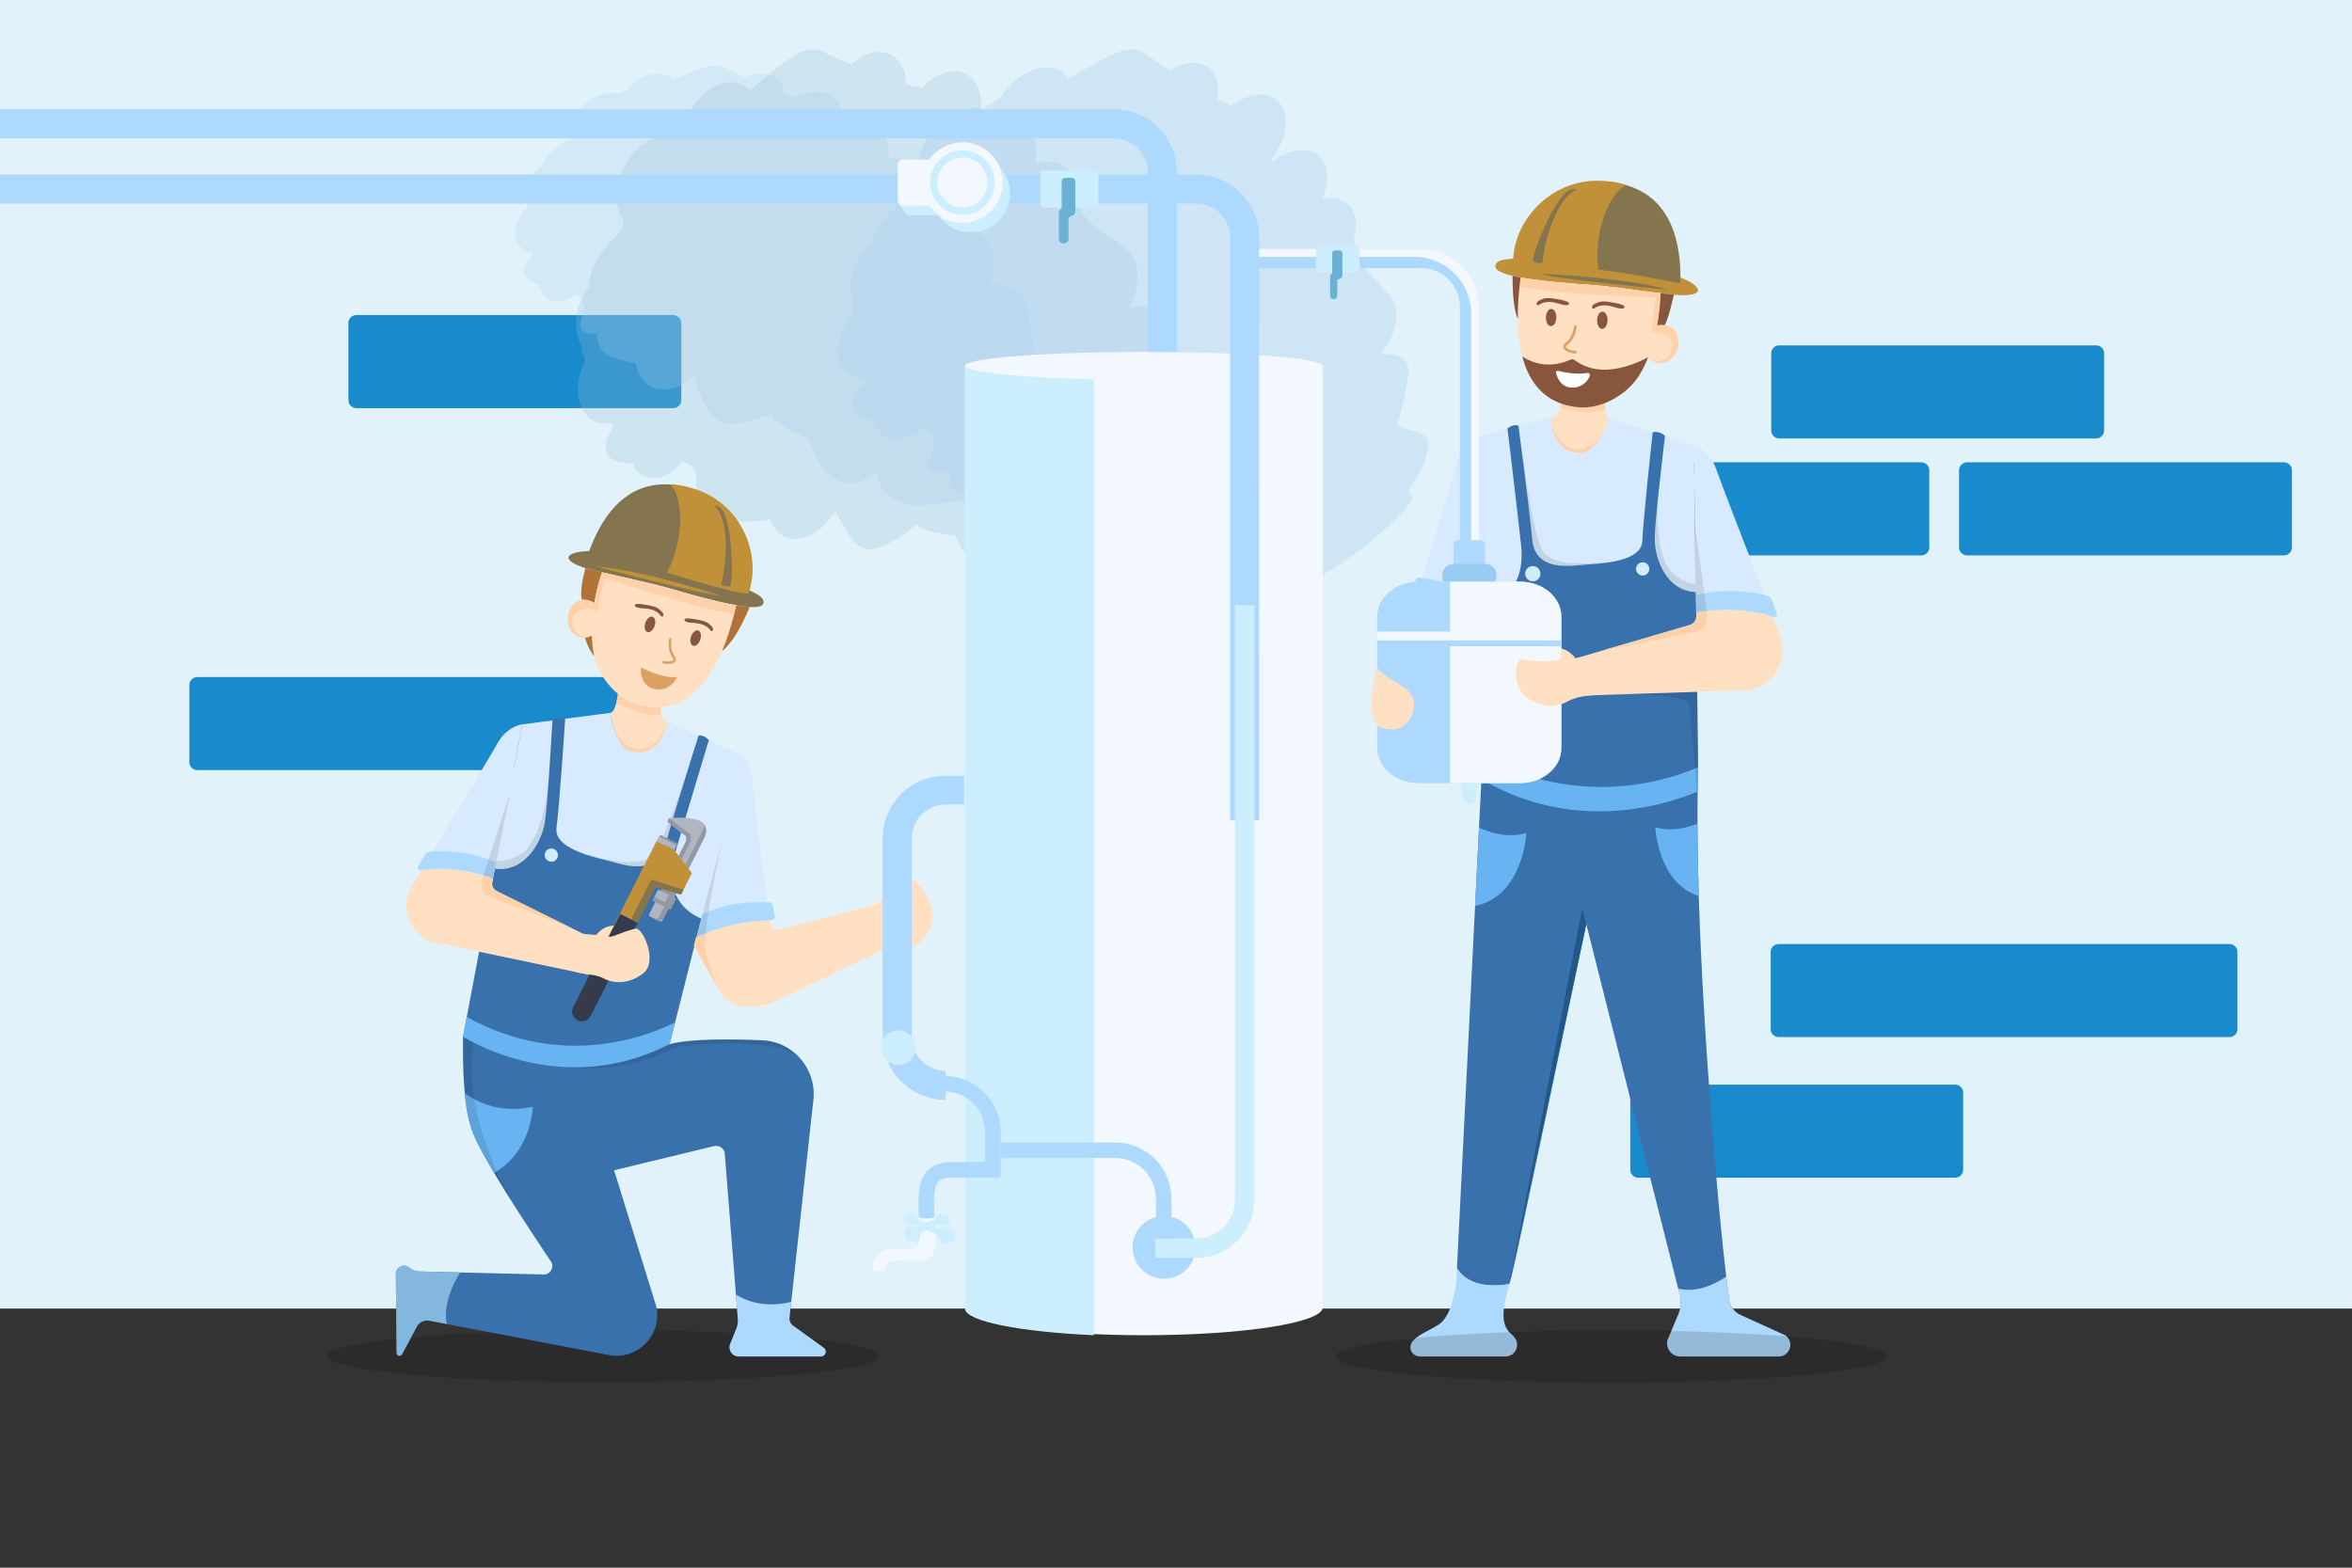 <?xml version="1.0" encoding="UTF-8"?> <!-- Generator: Adobe Illustrator 24.3.0, SVG Export Plug-In . SVG Version: 6.00 Build 0) --> <svg xmlns="http://www.w3.org/2000/svg" xmlns:xlink="http://www.w3.org/1999/xlink" version="1.1" id="_x30_5" x="0px" y="0px" viewBox="0 0 4680 3120" style="enable-background:new 0 0 4680 3120;" xml:space="preserve"><rect x="0" y="0" width="4680" height="3120" fill="#333333" stroke="none"/> <style type="text/css"> .st0{fill:#E1F2FA;} .st1{fill:#198ACB;} .st2{fill:#3971AD;} .st3{fill:#68B4F2;} .st4{fill:#AED9FF;} .st5{fill:#225889;} .st6{fill:#D7EAFF;} .st7{opacity:0.1;} .st8{fill:#CCEEFF;} .st9{fill:#FFE0C2;} .st10{fill:#FFD1AB;} .st11{fill:#C1913A;} .st12{fill:#85754E;} .st13{fill:#87563D;} .st14{fill:#DDA064;} .st15{fill:#FFFFFF;} .st16{opacity:0.27;fill:#AECFEF;} .st17{opacity:0.27;fill:#9ABEDB;} .st18{opacity:0.39;fill:#AECFEF;} .st19{fill:#F3F8FF;} .st20{fill:#97CBF2;} .st21{fill:#69B2D6;} .st22{opacity:0.15;} .st23{fill:#83B7DD;} .st24{fill:#AF7337;} .st25{fill:#9299A5;} .st26{fill:#B0B6C1;} .st27{fill:#363B4C;} </style> <g> <rect class="st0" width="4680" height="2604.33"></rect> <g> <path class="st1" d="M1339.78,812.28H709.14c-8.77,0-15.87-7.11-15.87-15.87V642.92c0-8.77,7.11-15.87,15.87-15.87h630.64 c8.77,0,15.87,7.11,15.87,15.87v153.48C1355.65,805.17,1348.55,812.28,1339.78,812.28z"></path> <path class="st1" d="M4544.64,1105.31H3914c-8.77,0-15.87-7.11-15.87-15.87V935.95c0-8.77,7.11-15.87,15.87-15.87h630.64 c8.77,0,15.87,7.11,15.87,15.87v153.48C4560.51,1098.2,4553.41,1105.31,4544.64,1105.31z"></path> <path class="st1" d="M3823.04,1105.31h-630.64c-8.77,0-15.87-7.11-15.87-15.87V935.95c0-8.77,7.11-15.87,15.87-15.87h630.64 c8.77,0,15.87,7.11,15.87,15.87v153.48C3838.91,1098.2,3831.8,1105.31,3823.04,1105.31z"></path> <path class="st1" d="M4170.88,872.57h-630.64c-8.77,0-15.87-7.11-15.87-15.87V703.21c0-8.77,7.11-15.87,15.87-15.87h630.64 c8.77,0,15.87,7.11,15.87,15.87v153.48C4186.76,865.46,4179.65,872.57,4170.88,872.57z"></path> <path class="st1" d="M4436.23,2064H3539.2c-8.77,0-15.87-7.11-15.87-15.87v-153.48c0-8.77,7.11-15.87,15.87-15.87h897.03 c8.77,0,15.87,7.11,15.87,15.87v153.48C4452.1,2056.89,4444.99,2064,4436.23,2064z"></path> <path class="st1" d="M3890.44,2343.85H3259.8c-8.77,0-15.87-7.11-15.87-15.87v-153.48c0-8.77,7.11-15.87,15.87-15.87h630.64 c8.77,0,15.87,7.11,15.87,15.87v153.48C3906.32,2336.74,3899.21,2343.85,3890.44,2343.85z"></path> <path class="st1" d="M1241.55,1532.72H392.65c-8.77,0-15.87-7.11-15.87-15.87v-153.48c0-8.77,7.11-15.87,15.87-15.87h848.91 c8.77,0,15.87,7.11,15.87,15.87v153.48C1257.43,1525.62,1250.32,1532.72,1241.55,1532.72z"></path> </g> <g> <path class="st2" d="M3556.07,2692.37c-1,1.09-2.14,2.14-3.38,3c-3.62,2.66-8.23,4.28-13.56,4.28h-195.81 c-15.8,0-26.93-13.51-26.03-27.74c0.1-1.09,0.24-2.19,0.43-3.28c0.14-0.57,0.24-1.09,0.38-1.67c0.57-2.19,1.43-4.33,2.66-6.42 c0.05,0,0.05-0.05,0.05-0.05l18.84-44.87c5.62-13.32,6.42-28.26,2.24-42.16l-2.62-8.8l-182.91-725.47l-0.62,2.95 c-0.24,1.14-0.57,2.66-0.95,4.47c-15.13,72.57-136.61,654.24-146.94,692.73c-1.38,5.19-2.9,10.52-4.43,15.94 c0,0-0.81,0.19-2.28,0.48c-0.71,0.14-1.62,0.29-2.67,0.48c-1.09,0.14-2.28,0.33-3.62,0.52c-0.67,0.1-1.38,0.19-2.09,0.29 c-1.43,0.14-2.9,0.33-4.52,0.48c-0.14,0.05-0.33,0.05-0.48,0.05c-11.42,1.09-27.69,1.33-43.82-2.66 c-0.86-0.19-1.71-0.43-2.57-0.67c-3.43-0.9-6.8-2.05-10.09-3.43c-1.67-0.71-3.28-1.43-4.9-2.24 c-10.56-5.19-20.18-12.99-27.31-24.46l36.07-721.28l7.76-155.7l4.81-96.12l0.05-1.24l1.57-30.83 c62.81,38.88,137.76,49.01,207.32,46.3c100.74-3.9,190.24-34.69,215.27-44.02c4.04-1.52,6.38-2.47,6.85-2.66 c0.05-0.05,0.09-0.05,0.09-0.05c-0.14,2.81-0.24,5.76-0.29,8.8c-0.14,7.57-0.05,15.56-0.29,23.17 c-0.29,8.14-0.43,16.42-0.52,24.89c-0.1,11.66-0.1,23.65-0.1,36.02v0.19c0.05,8.95,0.05,18.08,0.05,27.46 c0,45.01,0.9,93.65,2.47,144.28c8.95,285.7,39.59,634.54,54.72,757.54c2.38,19.13,4.38,34.69,5.85,45.97 c1.67,13.28,10.14,24.65,22.27,30.17l89.79,40.92C3565.11,2666.96,3564.63,2683.04,3556.07,2692.37z"></path> <path class="st3" d="M3293.63,1646.32c0,0,5.08,110.74,86.56,137.01c-1.55-50.64-2.48-99.27-2.48-144.3 C3356.94,1647.59,3325.44,1655.81,3293.63,1646.32z"></path> <path class="st4" d="M3343.3,2699.64h195.83c22.32,0,31.7-28.48,13.72-41.73l-89.82-40.92c-12.13-5.54-20.58-16.89-22.28-30.15 c-1.47-11.31-3.45-26.85-5.81-45.99c-23.17,15.34-59.17,32.55-95.67,23.79l2.63,8.8c4.18,13.91,3.37,28.83-2.25,42.2l-18.87,44.87 C3310.71,2677.87,3323.23,2699.64,3343.3,2699.64z"></path> <path class="st4" d="M2825.16,2699.64h170.43c9.04,0,17.37-5.23,20.99-13.51c3.75-8.57,4.12-20.21-10.15-31.86 c-24.33-19.84-13.45-61.45-2.98-99c0,0-74.36,17.2-104.35-31.15l-1.05,19.57c0,0-4.42,72.5-35.14,92.26 c-23.84,15.32-54.72,24.93-56.49,44.15C2805.43,2690.72,2814.49,2699.64,2825.16,2699.64z"></path> <path class="st3" d="M2935.13,1802.82c96.29-19.37,102.02-145.03,102.02-145.03c-36.93,11.04-73.39-1.01-94.27-10.66 L2935.13,1802.82z"></path> <polygon class="st5" points="3156.38,1839.17 3148.1,1808.51 3003.44,2555.27 "></polygon> <path class="st6" d="M3378.29,1476.45c-1.24,0.52-4.47,1.81-9.61,3.62c-30.69,10.85-127.81,39.35-240.68,13.37 c-2.47-0.57-4.95-1.14-7.47-1.81c-10.42-2.57-21.03-5.66-31.69-9.28c-2.95-1-5.95-2.05-8.95-3.19 c-35.78-13.09-72.38-32.26-108.35-59.72l-13.94-159.17l-1.48-16.99l-3.38-38.5l-0.52-6.38l-0.19-2.09l-13.94-158.74v-0.48 l-14.47-164.59v-0.09h0.1l75.8-19.6l21.79-5.66h0.05l37.02-9.56c0,0,27.03-6.42,27.6-6.42c0,0.09,0.05,0.24,0.05,0.38 c0.05,0.14,0.05,0.33,0.05,0.52c0.14,1.28,0.33,3.71,0.71,6.9c0.19,1.43,0.38,3,0.67,4.66c0.1,0.71,0.24,1.48,0.38,2.24 c0.05,0.43,0.14,0.86,0.24,1.28c0.24,1.38,0.52,2.85,0.9,4.38c0,0.14,0.05,0.24,0.1,0.38c0.19,1,0.48,2,0.76,3 c0.24,1,0.52,2.05,0.86,3.09c0.29,1.05,0.62,2.09,1,3.14c0.33,1,0.67,2,1.05,3c0.62,1.67,1.33,3.33,2.09,5 c0.24,0.52,0.48,1.05,0.76,1.57c0.71,1.62,1.57,3.19,2.47,4.71c0.57,1.05,1.24,2.09,1.9,3.09c0.62,1,1.33,2,2.09,2.95 c0.33,0.52,0.71,1,1.14,1.48c0.71,0.95,1.52,1.86,2.38,2.76c0.38,0.48,0.81,0.9,1.28,1.33c2.19,2.24,4.62,4.28,7.28,6.04 c1.05,0.76,2.19,1.43,3.33,2.05c1.14,0.67,2.38,1.28,3.62,1.81c0.52,0.29,1.09,0.52,1.67,0.71c0.14,0.1,0.29,0.14,0.43,0.19 c1.19,0.48,2.47,0.9,3.76,1.28c0.71,0.24,1.43,0.43,2.14,0.57c0.81,0.24,1.67,0.43,2.52,0.57c1.19,0.29,2.38,0.48,3.62,0.62 c1,0.14,2,0.29,3,0.33c0.52,0.05,1,0.1,1.52,0.1c1.14,0.09,2.33,0.14,3.52,0.14c18.27,0.14,32.74-16.13,42.73-32.83 c0.57-1,1.14-2,1.71-2.95c2.71-4.85,5.09-9.61,7.04-13.94c0.19-0.38,0.38-0.76,0.52-1.14c3.43-7.66,5.57-13.85,6.42-16.32 c0.05-0.14,0.1-0.29,0.14-0.43c0.05-0.24,0.14-0.38,0.14-0.52c0.05-0.14,0.1-0.24,0.1-0.24l74.66,23.46l11.75,3.66v0.05l9.61,3 l14.75,4.66l57.58,18.08c0,0,0,0,0.05,0.05l2.28,160.6l1.66,116.25l0.19,15.46l0.1,6.14l0.1,6.19l0.19,16.84l0.14,9.04l0.09,10.94 l0.38,29.6l1.28,105.45l0.19,14.42L3378.29,1476.45z"></path> <path class="st2" d="M3378.86,1518.51c0,0-0.05,0-0.09,0.05c-0.43,0.29-2.76,1.71-6.76,4.04c-9.18,5.19-27.27,14.85-51.82,25.03 c-0.05,0-0.05,0-0.05,0c-82.13,34.12-236.45,73.85-370.82-28.69l0.33-12.04l7.19-245.63v-0.05l-1.33-18.37l-2.81-38.07 c0,0,0,0,0.05,0s0.05,0,0.1,0c0.38-0.09,1.38-0.24,2.9-0.57c2.24-0.48,5.52-1.33,9.52-2.71c0.14-0.09,0.33-0.14,0.48-0.19 c4.76-1.67,10.42-4.14,16.37-7.61c8.99-5.28,18.65-12.94,26.74-23.98c3.9-5.23,7.38-11.28,10.28-18.18 c2.14-4.95,3.95-10.42,5.33-16.37c3.28-13.85,4.38-30.45,2.19-50.3c-7.19-64.52-15.51-135-20.99-181.11 c-3.76-30.93-6.14-50.96-6.14-50.96s9.9-9.66,21.79-5.66c0,0,1.81,13.56,4.52,34.4c0.05,0.38,0.1,0.81,0.14,1.19 c0.1,0.52,0.19,1.19,0.29,2.05c0.05,0.57,0.14,1.14,0.19,1.71c0.48,3.38,0.9,6.9,1.38,10.56c0.71,5.52,1.47,11.33,2.24,17.37 c0.52,4.04,1.05,8.18,1.57,12.37c0.57,4.24,1.09,8.52,1.62,12.9c4.38,34.83,9.09,73.33,12.42,103.78 c1.24,11.42,2.33,21.7,3.09,30.22c0.52,5.57,1.48,10.56,2.9,15.04c0.57,1.9,1.28,3.76,2,5.47c7.23,16.75,20.94,25.12,36.26,29.03 c1.43,0.33,2.9,0.67,4.33,0.95c15.99,3.19,33.12,2.09,46.2,0.86c2.57-0.24,5-0.48,7.19-0.67c0.24-0.05,0.43-0.1,0.62-0.1 c1.05-0.05,2-0.14,2.95-0.24c3.95-0.33,9.28-0.67,15.42-1.14c1.09-0.1,2.24-0.19,3.38-0.24c3.09-0.24,6.42-0.52,9.8-0.86 c7.04-0.67,14.66-1.52,22.27-2.71c0.05,0,0.1,0,0.1,0c31.74-5.09,64.72-15.94,65.67-42.21c1.57-42.64,20.22-212.94,20.65-216.65 v-0.05c0,0,14.47-3.28,24.36,7.71c0,0-6.42,53.72-12.04,107.02c0,0,0,0.05-0.05,0.19v0.05c0,0.05,0,0.14-0.05,0.24 c0,0.19-0.05,0.57-0.1,1c-0.24,2.43-0.52,4.85-0.76,7.28c-0.05,0.81-0.14,1.62-0.24,2.43c-0.43,4.04-0.86,8.04-1.24,11.99 c-0.05,0.67-0.1,1.38-0.19,2.05c-0.43,4.04-0.81,8.04-1.19,11.99c-0.05,0.52-0.09,1.09-0.14,1.62c-0.43,4-0.81,7.9-1.14,11.71 c0,0.43-0.05,0.81-0.1,1.24c-0.38,4.19-0.71,8.18-1.05,12.04c-0.1,0.95-0.14,1.9-0.24,2.85c-0.14,1.67-0.29,3.28-0.38,4.85 c-0.76,9.99-1.28,18.32-1.38,24.08c-0.62,31.31,13.7,78.89,48.58,98.69c2.76,1.57,5.62,2.95,8.57,4.14 c7.38,2.9,15.46,4.71,24.41,4.95c0.14,0.05,0.29,0.05,0.43,0.05h0.05l0.05,6.14l0.1,6.85l0.29,21.79l0.19,14.37v0.71l0.33,28.88 l1.28,105.45h0.05l0.14,14.42l1.24,99.5v0.05l0.05,2.14L3378.86,1518.51z"></path> <path class="st6" d="M2829.03,1150.04c20.83,2.92,69.57,11.8,105.16,34.47c6.59,4.17,12.68,8.85,18.11,14.01l-28.56-326.1 c0,0-16.82,13.61-32.99,76.79C2880.17,990.52,2849.2,1087.72,2829.03,1150.04z"></path> <path class="st4" d="M2955.51,1242.86c-4.56-3-16.61-10.99-22.7-14.54c-23.67-13.78-63.99-33.52-114.88-44.25 c-1.27-0.25-2.54-0.55-3.85-0.8c-3.85-0.76-6.09-4.82-4.73-8.5l7.4-20.03c1.31-3.51,4.86-5.66,8.58-5.2 c1.1,0.17,2.32,0.34,3.68,0.51c20.84,2.92,69.57,11.79,105.2,34.49c4.35,2.75,11.96,7.61,17.79,11.79l0.72,8.45L2955.51,1242.86z"></path> <path class="st3" d="M3378.58,1527.32c-0.14,7.57-0.05,15.56-0.29,23.17c-0.29,8.14-0.43,16.42-0.52,24.89 c-0.67,0.29-1.33,0.57-2,0.81c-64.43,26.69-243.87,82.7-428.07-25.17l0.05-1.24l1.57-30.83l0.33-12.04 c42.45,22.46,115.34,52.77,206.99,58.34c49.58,3.14,104.73-1.05,163.5-17.61c0,0,0,0,0.05,0c17.13-4.85,34.59-10.8,52.34-17.89 C3374.53,1528.98,3376.58,1528.17,3378.58,1527.32z"></path> <path class="st7" d="M2938.9,1231.96c5.75-67.79-0.89-196.49-0.89-196.49l18.22,207.9 C2956.23,1243.37,2950.14,1238.76,2938.9,1231.96z"></path> <g> <circle class="st6" cx="3049.98" cy="1141.76" r="15.19"></circle> <circle class="st8" cx="3052.7" cy="1140.02" r="10.16"></circle> </g> <g> <circle class="st6" cx="3268.56" cy="1132.24" r="13.18"></circle> <circle class="st8" cx="3270.92" cy="1130.74" r="8.81"></circle> </g> <path class="st7" d="M3202.09,1119.06c-20.37,3.21-40.24,4.02-50.85,4.94c-27.18,2.41-96.66,13.57-102.49-50.34 c-4.14-45.44-16.27-140.83-22.91-192.14c0,0,23.73,185.22,44.31,215.19c20.54,29.92,78.13,25.9,131.72,22.35H3202.09z"></path> <path class="st7" d="M3374.62,1178.32c-59.34-1.61-82.8-67.88-82.04-107.82c0.34-16.4,3.76-53.51,7.82-91.55 c-2.16,22.44-10.19,130.94,30.94,164.5c14.67,12,29.59,17.54,43.07,19.44L3374.62,1178.32z"></path> <path class="st9" d="M3202.07,833.06c0,0-21.37,68.66-58.81,68.38c-55.39-0.38-56.58-66.62-57.29-70.28 c0,0,13.75-1.09,19.27-21.56c1.43-5.09,2.28-11.42,2.33-19.27c0-0.95-0.05-1.95-0.05-2.95c-0.9-41.92,88.65-27.08,88.65-27.08 s-1.76,12.85-2.52,27.74c-0.43,8.85-0.52,18.46,0.33,26.5C3195.03,824.17,3197.36,831.59,3202.07,833.06z"></path> <path class="st10" d="M3193.98,814.55c-37.07,13.32-74.28,1.05-88.74-4.95c1.43-5.09,2.28-11.42,2.33-19.27l77.04,0.43 c0,0,3.66-1.19,9.04-2.71C3193.22,796.9,3193.12,806.51,3193.98,814.55z"></path> <g> <path class="st11" d="M3348.75,587.61c-2.37,0.03-5.69-0.13-9.74-0.45c-2.5-0.17-5.27-0.42-8.31-0.68 c-7.53-0.73-16.58-1.73-26.47-2.97c-6.99-0.81-14.41-1.74-22.01-2.7c-2.87-0.35-5.77-0.71-8.71-1.1 c-32.02-4.14-65.97-8.75-85.49-10.74c-19.72-2.06-74-4.92-122.78-10.8c-9.11-1.14-18.05-2.35-26.55-3.68 c-1.21-0.17-2.43-0.38-3.61-0.58c-1.58-0.25-3.14-0.5-4.72-0.78c-1.55-0.25-3.07-0.53-4.58-0.81 c-5.69-1.05-11.05-2.15-16.03-3.34c-3.84-0.89-7.43-1.84-10.76-2.85c-15.75-4.72-25.1-10.45-23.54-17.48 c3.18-13.86,25.85-13.07,57.11-15.25c6.82-0.48,14.09-1.08,21.63-2.02c4.42-0.58,8.94-1.23,13.54-2.05 c48.38-8.59,263.57,22.89,304.51,58.29C3395.78,588.02,3348.75,587.61,3348.75,587.61z"></path> <path class="st9" d="M3291.1,719.97c-4.01-1.88-7.92-4.77-11.6-8.8c-5.19,13.03-11.48,25.85-19.11,37.65 c-24.33,37.71-74.7,66.19-120.67,61.61c-65.73-6.51-97.21-49.15-110.71-101.29c-0.03,0-0.03,0-0.03,0 c-4.97-19.08-7.5-39.44-8.47-59.76c-0.23-4.92-0.36-9.87-0.39-14.75c-0.32-22.87,1.23-45.01,3.42-64.32 c0.69-6.31,1.47-12.35,2.25-17.99c1.52,0.28,3.03,0.56,4.58,0.81c1.55,0.28,3.13,0.53,4.72,0.78c1.18,0.2,2.39,0.41,3.61,0.58 c8.5,1.33,17.44,2.54,26.55,3.68c48.77,5.88,103.05,8.74,122.78,10.8c19.52,1.99,53.46,6.59,85.49,10.74 c2.94,0.39,5.84,0.74,8.71,1.1c7.59,0.96,15.02,1.89,22.01,2.7c0,0-0.01,2.84-0.23,7.92c-0.04,0.37-0.06,0.74-0.07,1.15 c-0.56,11.06-2.12,31.2-6.53,54.92l0.03-0.03c0,0,6.96-1.73,15.26-0.51c3.41,0.47,7.07,1.46,10.54,3.29 c7.14,3.66,13.57,10.82,15.93,24.2C3344.5,705.15,3315.83,731.52,3291.1,719.97z"></path> <path class="st12" d="M3024.91,518.46c0.04,8.34,36.16,9.21,133.13,16.45c96.92,7.31,185.41,32.6,185.57,26.89 c3-123.41-48.11-192.39-144.95-199.68C3101.7,354.88,3024.17,412.05,3024.91,518.46z"></path> <g> <path class="st11" d="M3010.62,519.65c2.66-88.01,82.81-166.76,179.73-159.52c1.67,0.14,26.04,0.78,45.26,8.05 c-14.18,7.34-20.43,17.11-25.17,24.09c-26.34,38.66-36.87,100.09-29.92,146.21C3092.33,533.62,3010.34,527.6,3010.62,519.65z"></path> </g> <path class="st12" d="M3068.9,523.62c4.61-50.09,32.03-134.41,69.33-145.67c-17.6-6.47-30.65,11.76-45.9,36.07 c-15.19,24.3-47.66,102.04-40.99,106.46C3057.95,524.8,3068.9,523.62,3068.9,523.62z"></path> <path class="st12" d="M3319.38,576.57c0,0-218.05-20.48-255.43-31.55C3063.95,545.02,3224.96,550.32,3319.38,576.57z"></path> <ellipse transform="matrix(0.029 -1 1 0.029 2457.174 3806.553)" class="st13" cx="3187.67" cy="638.67" rx="17.12" ry="10.4"></ellipse> <ellipse transform="matrix(0.029 -1 1 0.029 2363.744 3699.465)" class="st13" cx="3085.84" cy="633.21" rx="17.12" ry="10.4"></ellipse> <g> <path class="st14" d="M3134.46,703.61c0.05,0,0.09,0,0.14,0c1.48-0.09,2.6-1.36,2.51-2.84c-0.09-1.48-1.28-2.61-2.84-2.51 c-3.36,0.32-16.64-3.12-18.25-7.41c-0.62-1.65,1.41-3.66,3.21-5.05c15.4-11.85,17.98-34.3,18.08-35.25 c0.16-1.47-0.9-2.79-2.37-2.95c-1.48-0.17-2.79,0.9-2.95,2.37c-0.02,0.21-2.46,21.14-16.02,31.58 c-5.87,4.52-5.94,8.57-4.96,11.17C3113.98,700.64,3130.55,703.75,3134.46,703.61z"></path> </g> <path class="st13" d="M3219.64,604.28c0,0,12.56,2.58,12.74,6c0.18,3.42-3.32,6.27-20.69,0.79c-17.37-5.48-29.41-3.85-37.5,1.57 c-8.09,5.42-9.09-4.76-0.22-8.38C3182.84,600.64,3185.81,596.76,3219.64,604.28z"></path> <path class="st13" d="M3279.5,711.17c-5.19,13.03-11.48,25.85-19.11,37.65c-24.33,37.71-74.7,66.19-120.67,61.61 c-65.73-6.51-97.21-49.15-110.71-101.29c1.53,1.06,41.75,31.75,96.48,6.39c2.56-1.18,5.19-0.64,7.49,1 C3147.38,726.78,3190.41,756.96,3279.5,711.17z"></path> <path class="st13" d="M3109.4,597.5c0,0,12.56,2.58,12.74,6c0.18,3.42-3.32,6.27-20.69,0.79c-17.37-5.48-29.41-3.85-37.5,1.57 c-8.09,5.42-9.09-4.76-0.22-8.38C3072.6,593.85,3075.58,589.97,3109.4,597.5z"></path> <path class="st15" d="M3099.63,737.98c10.42,2.6,37.02,8.22,58.85,4.28c3.51-0.63,6.28,2.92,4.84,6.19 c-4.01,9.08-13.49,22.67-34.28,22.95c-23.24,0.31-30.77-20.29-33.02-29.85C3095.51,739.38,3097.47,737.44,3099.63,737.98z"></path> <path class="st10" d="M3324.68,677.24c-13.42-20.68-40.02-14.66-40.02-14.66c3.7-8.47,7.95-56.84,9.08-70.34 c-166.31-5.61-238.79-15.09-270.21-21.92c0.69-6.32,1.48-12.37,2.26-18.01c12.11,2.23,25.56,4.15,39.46,5.85 c48.8,5.88,103.07,8.74,122.79,10.81c19.52,2,53.45,6.59,85.49,10.72c10.63,1.36,21.1,2.69,30.72,3.82c0,0-0.03,2.86-0.25,7.9 l0.02,0c-0.04,0.37-0.06,0.75-0.07,1.16c-0.56,11.07-2.13,31.21-6.53,54.92l0.04-0.03c0,0,13.88-3.42,25.8,2.76 c7.12,3.68,13.57,10.83,15.91,24.23c5.35,30.71-23.3,57.06-48.03,45.5c-4.04-1.86-7.94-4.77-11.61-8.79 C3309.41,734.67,3338.09,697.95,3324.68,677.24z"></path> <path class="st13" d="M3023.54,570.31c-2.18,19.31-3.74,41.45-3.42,64.32c-0.13-0.27-0.26-0.55-0.38-0.82 c-11.35-26.95-9.98-84.83-9.98-84.83c4.98,1.19,10.33,2.3,16.03,3.34C3025.01,557.96,3024.23,564,3023.54,570.31z"></path> <path class="st13" d="M3330.69,586.47c-0.31,1.45-10.33,46.68-18.01,60.48c-8.3-1.22-15.26,0.51-15.26,0.51l-0.03,0.03 c4.41-23.72,5.98-43.86,6.53-54.92c0.01-0.41,0.02-0.78,0.07-1.15c0.21-5.07,0.23-7.92,0.23-7.92 C3314.11,584.74,3323.16,585.75,3330.69,586.47z"></path> </g> <path class="st10" d="M3195.26,850.58c-9.04,20.32-26.93,51.06-52.01,50.87c-45.01-0.29-54.25-44.11-56.48-62.48 c0,0,12.42,54.77,52.44,55.25C3171.76,894.54,3189.7,862.57,3195.26,850.58z"></path> <path class="st9" d="M3483.55,1373.48l-53.58,1.76l-52.87,1.71h-0.05l-126.67,4.09h-0.05l-116.15,3.76l0.71-74.47l54.29-15.85 c0,0,0.05,0,0.19-0.05c0.1,0,0.24-0.05,0.38-0.1l172.73-50.49c7.09-2.14,12.09-8.38,12.75-15.66v-0.71 c0.05-0.29,0.05-0.62,0.05-0.95l-0.09-7.38l0.09-0.05c0.19-0.05,0.62-0.14,1.33-0.24c0.38-0.1,0.86-0.19,1.43-0.29 c1.52-0.29,3.66-0.67,6.33-1.05c1.05-0.19,2.19-0.33,3.43-0.52c1.81-0.24,3.81-0.52,5.95-0.81c0.76-0.1,1.57-0.19,2.38-0.29 c28.69-3.33,82.37-5.95,131.52,11.8c6.28,16.18,8.33,22.08,13.94,36.4C3559.68,1310.62,3532.23,1362.34,3483.55,1373.48z"></path> <path class="st6" d="M3527.65,1227.7c-49.16-17.71-102.82-15.09-131.52-11.76c-13.07,1.53-20.95,3.2-20.95,3.2l-0.5-34.69 l-1.98-138.23l-2.25-160.26c0,0,31.09,8.38,44.7,48.39c7.3,21.4,53.84,142.06,95.61,249.79 C3516.52,1199,3522.2,1213.6,3527.65,1227.7z"></path> <path class="st4" d="M3528.91,1228.15c-0.41-0.14-0.86-0.32-1.26-0.45c-49.16-17.71-102.82-15.09-131.52-11.76 c-13.07,1.53-20.95,3.2-20.95,3.2l-0.5-34.69c5.59-1.4,11.13-2.61,16.63-3.6c52.36-9.69,98.04-1.85,119.44,3.29 c1.94,0.45,3.65,0.9,5.18,1.31c4.82,1.26,8.65,4.78,10.32,9.46l9.37,26.63C3537.11,1225.68,3533.06,1229.64,3528.91,1228.15z"></path> <path class="st7" d="M3396.13,1215.94c-13.07,1.53-20.95,3.2-20.95,3.2l-4.73-189.42l2.25,16.49l18.61,134.63L3396.13,1215.94z"></path> <path class="st10" d="M3383.29,1255.37c-17.35,4.28-182.7,36.86-193.52,38.97l172.7-50.51c7.66-2.25,12.89-9.33,12.8-17.3 l-0.09-7.39l0.09-0.05c0.9-0.18,8.61-1.71,20.86-3.15C3396.13,1215.94,3401.23,1250.91,3383.29,1255.37z"></path> <path class="st7" d="M3378.86,1518.51c-0.14,2.81-0.24,5.76-0.29,8.8c-0.14,7.57-0.05,15.56-0.29,23.17 c-0.29,8.14-0.43,16.42-0.52,24.89c-0.1,11.66-0.1,23.65-0.1,36.02c0-4.23-0.71-17.37-1.9-35.21c-0.86-13.42-2-29.55-3.24-46.44 c-0.14-2.38-0.33-4.76-0.52-7.14c-0.05-0.48-0.05-0.9-0.09-1.38c-1.05-13.7-2.09-27.74-3.24-41.16 c-3.04-37.97-6.14-71.14-7.76-78.66c-4-18.13-107.4-20.32-110.54-20.37l126.67-4.09h0.05l1.19,99.5v0.05l0.05,2.14 L3378.86,1518.51z"></path> <path class="st9" d="M3134.93,1310.35c0,0-13.4-20.38-37.73-21.12s10.22,22.39,10.22,22.39s30.03,22.56,29.02,20.87 C3135.42,1330.81,3134.93,1310.35,3134.93,1310.35z"></path> </g> <path class="st16" d="M1160.86,210.4c-17.21,17.8-22.47,39.39-14.73,54.23c-1.81,2.9-3.53,5.69-5.22,8.57 c-23.81,13.76-50.77,27.28-61.45,55.98c-4.47,3.01-8.63,6.24-12.55,10.41c-15.23,15.92-21.57,40.77-16.43,54.95 c-5.19,3.6,2.11,14.79-2.69,19.79c-25.11,26.92-29.78,62.31-9.64,79.33c6.19,5.27,14.05,7.73,22.68,8.47 c-0.45,2.23-0.69,4.65-1.14,6.63c-34.31,32.24-15.38,48.2,14.02,58.27c0.87,9.38,4.67,17.86,11.36,23.94 c15,12.83,39.54,10.34,60.08-4.11c48.26,22.32-30.64,80.66,43.16,77.09c-1.75,35.82,20.79,49,77.07,59.36 c1.9,15.08,8.18,28.64,19.21,38.38c26.16,22.77,67.92,15.69,96.06-14.95c28.78,80.49,34.42,124.44,153.59,76.49 c-0.62,16.44,62.97,43.48,75.49,50.63c5.92,20.96,22.57,56.54,40.47,70.75c33.75,27.52,58.8,18.08,92.82-4.16 c6.59,15.38,2.84,45.04,63.83,63.98c19.76,6.32,89-7.77,107.98-8.15c40.26,97.52,326.95-20.45,291.88-42.09 c-34.26-21.53-38.47-117.8-57-196.87c-9.27-39.89-67.61-37.53-93.42-58.75c-2.57-27.38-6.65-62.7-13.9-91.41 c-10-40.03-61.78-43.88-76.83-43.84c0.91-1.27,1.94-2.23,2.73-3.65c21.74-34.8,7.89-78.96-29.61-98.8 c-0.21-0.08-0.57-0.18-0.86-0.34c-9.11-7.61-21.56-16.9-39.04-28.53c-44.74-29.28-45.8-42.1-55.12-57.99 c0.28-20.86-11.1-40.71-32.27-51.43c-12.51-6.09-26.26-8.35-39.94-7.03c-1.47-0.95-2.69-1.68-4.07-2.52 c4.88-22.4-5.52-44.67-28.07-55.69c-22.57-11.16-51.03-7.85-72.51,5.79c-1.18-0.82-2.18-1.68-3.22-2.52 c0.06-0.16,0.23-0.37,0.33-0.58c20.68-26.36,14.19-58.22-13.56-71.34c-20.28-9.78-46.71-6.67-67.15,5.79 c-3.43-1.41-6.99-2.98-10.79-4c-3.83-0.95-8.04-2.32-12.41-3.62c0.52-14.97-6.84-28.43-21.76-35.6 c-16.39-7.99-37.65-6.31-56.21,2.48c-14.51-6.87-27.95-13.73-38.87-19c-26.02-13.02-62.94,8.07-102.87,24.23 c-2.53-3.01-5.43-5.57-9.05-7.54c-21.39-11.39-55.15-2.52-76.33,19.93c-1.49,1.61-2.82,3.22-4.02,4.84 c-7.26,2.94-14.77,6.66-22.45,10.91C1208.18,181.22,1180.12,190.36,1160.86,210.4z"></path> <path class="st17" d="M1240.49,335.86c-18.46,39.35-16.92,80.03,1.06,103.95c-1.4,5.5-2.91,11.1-4.09,16.82 c-29.61,32.05-63.97,65.43-66.93,117.54c-4.96,6.38-9.78,13.49-13.73,21.92c-14.95,31.3-12.78,73.19,1.11,92.99 c-5.84,7.77,9.62,21.75,5.16,31.28c-23.86,49.68-14.58,102.82,20.54,118.11c10.64,4.95,22.29,5.39,34.25,2.63 c0.27,3.36,0.8,6.92,0.93,9.89c-33.02,56.99-1.72,70.31,40.41,71.48c4.55,11.64,12.43,20.74,23.24,25.4 c23.24,10.39,53.07-2.18,74.28-28.49c65.54,8.86-12.99,109.53,74.02,76.52c7.11,41.73,36.25,47.69,102.09,38.25 c5,15.44,14.6,28.18,28.7,34.27c32.3,14.17,75.42-8.7,100.66-51.71c40.65,73.54,51.16,115.08,164.49,25.03 c0.26,17.18,62.76,21.69,74.81,24.15c6.15,18.37,22.68,45.79,38.83,53.47c30.52,13.47,52.37-3.42,82.51-35.17 c5.32,11.89,1.97,40.03,53.33,36.72c16.4-0.86,74.31-35.28,90.04-41.43c25.66,70.49,233.19-187.66,208.24-198.8 c-24.9-11.24,13.95-26.49,10.42-101.17c-1.82-39.78-52.11-19.97-71.75-35.64c1.39-29.91,2.31-68.65-0.51-100.02 c-3.87-45.15-51.82-35.18-66.21-30.77c1.1-1.72,2.18-3.2,3.24-5.18c24.47-49.77,16.54-103.12-18.17-118.78 c-0.29-0.13-0.41-0.1-0.93-0.24c-8.15-7.88-19.77-16.89-36.51-27.91c-44.1-28.4-44.22-46.25-53.09-66.99 c1.66-31-9.3-57.89-32.29-68.19c-13.37-6.19-28.94-5.58-44.01-0.05c-1.63-1.13-2.86-1.87-4.66-2.61 c6.47-37.04-4.8-70.21-31.08-82.26c-26.59-11.92-60.59,1.03-86.33,30.25c-1.41-1.19-2.72-2.39-4.08-3.58 c0.07-0.1,0.23-0.21,0.5-0.83c24.63-50.43,16.05-104.29-19.19-120.32c-26.31-12.12-60.14,0.81-85.62,29.18 c-4.64-1.67-9.36-3.29-14.51-3.94c-5-0.93-10.69-2.26-16.48-3.52c-0.73-27.68-12.03-50.71-33.1-60.31 c-23.34-10.75-52.46-1.61-76.57,20.48c-21.33-9.24-41.53-18.47-58.09-26.02c-40.54-18.35-89.14,34.17-143.2,77.8 c-4.65-4.96-9.69-9.19-15.53-12.07c-35.49-16.02-83.85,12.12-108,62.76c-1.71,3.36-2.86,6.98-4.14,10.46 c-9.97,8.12-20.22,17.53-30.12,28.43C1301.1,264.72,1261.52,291.84,1240.49,335.86z"></path> <path class="st18" d="M1852.11,265.39c-26.05,35.05-33.43,74.8-21.59,101.07c-2.5,5.11-5.17,10.28-7.52,15.67 c-35.06,26.05-74.96,52.63-89.12,102.7c-6.1,5.38-12.2,11.46-17.75,18.93c-21.01,27.84-28.04,68.85-19.16,90.46 c-7.28,6.5,4.33,22.75-1.97,31.23c-33.41,44.19-36.2,97.32-6.18,118.16c9.05,6.6,19.99,9,31.92,8.37 c-0.48,3.31-0.76,6.84-1.25,9.74c-43.75,49.7-16.94,67.96,22.8,76.24c1.83,12.11,7.27,22.24,16.49,28.59 c19.8,14.05,50.86,6.88,76.72-15.04c60.25,19.77-36.18,104.14,53.62,86.86c-2.39,41.71,24,52.45,88.49,54.45 c1.39,15.87,7.73,29.86,19.76,38.17c27.63,19.26,73.51,4.38,106.78-33.11c22.61,78.31,23.58,120.43,150.67,52.29 c-3.52,16.71,54.85,31.69,65.73,36.14c1.82,18.89,11.54,48.32,25.2,58.51c26.03,18.25,50.47,5.58,85.96-20.13 c2.44,12.49-6.84,39.23,42.59,44.7c15.76,1.97,78.23-21.6,94.47-24.89c9.02,72.76,262.09-142.51,240.84-157.59 c-21.18-15.11,18.99-23.35,31.89-96.43c6.92-38.93-45.11-28.25-60.31-46.78c7.78-28.82,17.1-66.24,21.24-97.14 c6.18-44.53-41.51-42.99-56.15-41.17c1.44-1.44,2.77-2.74,4.24-4.45c34.06-44.15,38.14-97.27,8.63-118.36 c-0.29-0.19-0.41-0.18-0.85-0.41c-6.08-9.03-15.1-19.74-28.6-33.33c-35.68-35.01-31.89-52.35-35.8-74.01 c8.29-29.77,3.75-57.77-15.81-71.67c-11.34-8.25-26.27-10.36-41.78-7.54c-1.26-1.36-2.24-2.29-3.86-3.3 c14.22-34.86,10.75-68.97-11.57-85.17c-22.64-16.07-57.7-9.28-88.51,14.7c-1.07-1.37-2.05-2.74-3.06-4.11 c0.07-0.11,0.27-0.18,0.63-0.75c34.32-44.75,37.94-98.5,7.95-120.05c-22.29-16.25-57.21-9.45-87.6,13.77 c-4.04-2.35-8.12-4.79-12.88-6.3c-4.55-1.75-9.65-3.98-14.85-6.18c5.3-27-0.45-51.31-18.32-64.17 c-19.77-14.43-49.45-10.5-77.11,6.84c-18.27-12.57-35.41-25.02-49.49-35.11c-34.46-24.73-91.98,18.04-152.79,51.2 c-3.34-5.62-7.22-10.58-12.14-14.38c-30.21-21.6-82.19-2.5-116.15,42.56c-2.32,2.97-4.19,6.3-6.16,9.44 c-11.2,6.23-23,13.58-34.77,22.49C1925.15,206.63,1881.62,226.27,1852.11,265.39z"></path> <path class="st4" d="M2290.83,810.48c-27.75-1.02-50.45-11.09-74.05-10.58l0,0v-57.8c29.06,0.38,54.67,7.81,67.36,10.07l0,0 c0-0.14,0-0.29,0-0.45l0,0V342.71c-0.05-37.23-30.19-67.31-67.36-67.36l0,0H0v-57.79h2216.78c69.08,0.05,125.1,56.01,125.1,125.15 l0,0v409.01c-0.16,14.79-2.09,29.17-12.62,42.24l0,0c-10.5,12.74-26.19,16.54-36.98,16.54l0,0 C2291.79,810.5,2291.3,810.49,2290.83,810.48L2290.83,810.48z"></path> <g> <path class="st19" d="M1920.03,729.31v1873.52h0.25c2.84,30.19,160.92,54.51,355.85,54.51c194.91,0,353.03-24.32,355.83-54.51 h0.28V729.31H1920.03z"></path> <g> <path class="st8" d="M1920.03,2605.06h0.25c2.32,24.83,109.85,45.68,256.39,52.28V731.52h-256.64V2605.06z"></path> </g> </g> <path class="st19" d="M2632.25,728.09c0,15.28-159.43,27.67-356.11,27.67c-196.67,0-356.1-12.39-356.1-27.67 c0-15.28,159.43-27.67,356.1-27.67C2472.82,700.43,2632.25,712.82,2632.25,728.09z"></path> <g> <g> <path class="st4" d="M2904.89,1303.5V610.56c-0.08-42.51-34.49-76.9-76.96-76.97l0,0h-359.29v-38.53h359.29 c63.76,0,115.5,51.72,115.5,115.5l0,0v692.94H2904.89L2904.89,1303.5z"></path> <path class="st19" d="M2827.93,495.05h-359.29v16.07h345.59c62.48,0,113.15,50.66,113.15,113.14v678.85l16.05,0.39V610.56 C2943.44,546.77,2891.69,495.05,2827.93,495.05z"></path> </g> <g> <path class="st4" d="M2954.9,1139.23c0,3.92-5.63,7.11-12.55,7.11h-37.51c-6.93,0-12.52-3.19-12.52-7.11v-57.15 c0-3.92,5.59-7.12,12.52-7.12h37.51c6.92,0,12.55,3.2,12.55,7.12V1139.23z"></path> <g> <path class="st8" d="M2937.65,1583.57c0,9.23-6.25,16.71-13.97,16.71l0,0c-7.7,0-13.94-7.48-13.94-16.71l-5.18-35.56 c0-9.22,11.42-16.7,19.12-16.7l0,0c7.72,0,19,7.48,19,16.7L2937.65,1583.57z"></path> <path class="st20" d="M2977.73,1145.14c0,12.63-10.2,22.85-22.82,22.85h-62.58c-12.62,0-22.86-10.22-22.86-22.85l0,0 c0-12.63,10.24-22.86,22.86-22.86h62.58C2967.52,1122.27,2977.73,1132.51,2977.73,1145.14L2977.73,1145.14z"></path> <g> <path class="st4" d="M3106.71,1489.19c0,38.33-36.9,69.4-82.4,69.4h-201.41c-45.52,0-82.41-31.07-82.41-69.4v-262.21 c0-38.32,36.89-69.4,82.41-69.4h201.41c45.49,0,82.4,31.08,82.4,69.4V1489.19z"></path> <g> <path class="st19" d="M3106.71,1489.19v-262.21c0-38.32-36.9-69.4-82.4-69.4h-139.2v401.01h139.2 C3069.81,1558.59,3106.71,1527.52,3106.71,1489.19z"></path> </g> <g> <rect x="2740.5" y="1268.42" class="st4" width="364.92" height="17.67"></rect> <rect x="2740.5" y="1256.98" class="st19" width="364.92" height="17.67"></rect> </g> </g> </g> </g> </g> <path class="st4" d="M2253.66,2482.52c0-34.53,28.01-62.55,62.56-62.55c34.56,0,62.56,28.02,62.56,62.55 c0,34.56-28,62.56-62.56,62.56C2281.67,2545.07,2253.66,2517.08,2253.66,2482.52z"></path> <path class="st4" d="M2447.78,1632.33V472.64c-0.05-37.23-30.2-67.34-67.42-67.38l0,0H0v-57.76h2380.36 c69.11,0.05,125.15,56.04,125.15,125.15l0,0l0.05,1159.69H2447.78L2447.78,1632.33z"></path> <path class="st8" d="M2298.58,2503.37v-38.5h81.81c42.5-0.05,76.91-34.48,77.02-77.02l0,0V1204.08h38.5v1183.77 c-0.05,63.84-51.73,115.52-115.52,115.52l0,0H2298.58L2298.58,2503.37z"></path> <g> <path class="st8" d="M1997.91,344.28l-21.57-28.64l-52.62-7.15c-26.55,3.02-48.88,19.32-60.25,42.3l-8.6,59.87l10.22,15.34 c23.75,31.88,46.65,36,67.38,36c42.62,0,77.2-34.56,77.2-77.19C2009.67,369.89,2005.22,356.08,1997.91,344.28z"></path> <path class="st8" d="M1886.04,336.86h-77c-5.33,0-9.62,4.31-9.62,9.62v51.56c-6.77,1.43-12.64,3.01-12.55,4.21 c0.32,2.81,15.05,22.86,15.05,22.86h0.07c1.77,1.92,4.22,3.17,7.05,3.17h77c5.32,0,9.62-4.29,9.62-9.61v-72.19 C1895.67,341.17,1891.36,336.86,1886.04,336.86z"></path> <path class="st19" d="M1882.84,399.43c0,5.33-4.3,9.64-9.64,9.64h-77.01c-5.3,0-9.62-4.31-9.62-9.64v-72.18 c0-5.32,4.32-9.62,9.62-9.62h77.01c5.34,0,9.64,4.31,9.64,9.62V399.43z"></path> <g> <path class="st19" d="M1834.7,363.35c0-44.29,35.92-80.19,80.24-80.19c44.28,0,80.18,35.89,80.18,80.19 c0,44.32-35.9,80.22-80.18,80.22C1870.62,443.58,1834.7,407.67,1834.7,363.35z"></path> <path class="st8" d="M1914.94,299.17c-35.43,0-64.18,28.72-64.18,64.18c0,35.45,28.75,64.17,64.18,64.17 c35.45,0,64.17-28.72,64.17-64.17C1979.11,327.9,1950.38,299.17,1914.94,299.17z M1914.94,413.1c-27.5,0-49.75-22.26-49.75-49.74 c0-27.5,22.26-49.74,49.75-49.74c27.48,0,49.73,22.24,49.73,49.74C1964.67,390.84,1942.42,413.1,1914.94,413.1z"></path> </g> </g> <path class="st8" d="M2185.52,403.7c0,5.29-3.2,9.61-7.16,9.61h-102.03c-3.96,0-7.14-4.32-7.14-9.61v-54.56 c0-5.33,3.18-9.64,7.14-9.64h102.03c3.96,0,7.16,4.31,7.16,9.64V403.7z"></path> <g> <path class="st21" d="M2139.78,421.54c0,3.93-3.19,7.11-7.1,7.11h-13.03c-3.96,0-7.12-3.18-7.12-7.11v-60.48 c0-3.92,3.17-7.09,7.12-7.09h13.03c3.91,0,7.1,3.17,7.1,7.09V421.54z"></path> <path class="st21" d="M2136.17,427.52l-19.23,10.82l-7.22-10.22c0,0,6.61-8.42,9.02-8.42c2.41,0,13.87,0,16.25,2.4 C2137.38,424.52,2136.17,427.52,2136.17,427.52z"></path> <path class="st21" d="M2126.14,475.07c0,5.3-4.31,9.62-9.62,9.62l0,0c-5.32,0-9.61-4.32-9.61-9.62v-51.32 c0-5.33,4.29-9.62,9.61-9.62l0,0c5.32,0,9.62,4.29,9.62,9.62V475.07z"></path> </g> <path class="st8" d="M2705.03,535.33c0,3.94-2.38,7.16-5.29,7.16h-75.77c-2.91,0-5.28-3.22-5.28-7.16v-40.47 c0-3.98,2.37-7.15,5.28-7.15h75.77c2.91,0,5.29,3.17,5.29,7.15V535.33z"></path> <g> <path class="st21" d="M2671.08,548.59c0,2.91-2.37,5.27-5.28,5.27h-9.67c-2.93,0-5.27-2.35-5.27-5.27v-44.87 c0-2.93,2.34-5.28,5.27-5.28h9.67c2.91,0,5.28,2.35,5.28,5.28V548.59z"></path> <path class="st21" d="M2668.42,553.02l-14.27,8.04l-5.41-7.6c0,0,4.94-6.24,6.69-6.24c1.82,0,10.3,0,12.09,1.78 C2669.31,550.8,2668.42,553.02,2668.42,553.02z"></path> <path class="st21" d="M2660.96,588.32c0,3.94-3.18,7.14-7.15,7.14l0,0c-3.92,0-7.14-3.19-7.14-7.14v-38.09 c0-3.94,3.22-7.15,7.14-7.15l0,0c3.97,0,7.15,3.2,7.15,7.15V588.32z"></path> </g> <path class="st4" d="M1960.38,2342.95v-89.81c-0.1-44.65-36.23-80.78-80.83-80.89l0,0v-30.77c61.64,0,111.6,49.96,111.6,111.66l0,0 v89.81H1960.38L1960.38,2342.95z"></path> <path class="st4" d="M2300.82,2464.9l-0.8-79.46c-0.1-44.63-36.2-80.73-80.83-80.83l0,0h-228.03v-30.79h228.03 c61.68,0,111.63,49.94,111.63,111.62l0,0l0.8,79.46H2300.82z"></path> <rect x="1829.01" y="2418.79" class="st19" width="30.09" height="25.25"></rect> <path class="st19" d="M1860.16,2459.06c-0.22-0.56,0-7.24,0-7.24l-29.48-0.91c-0.5,8.99,1.31,17.6-2.51,27.19 c-3.48,6.5-9.45,7.72-14.03,7.72h-39.09c-21.27,0-38.51,17.22-38.51,38.48c0,1.04,0.37,1.99,0.46,3.02 c6.79,2.21,13.34,2.33,22.38,2.71c1.53-14.42,7.52-22.27,37.29-22.56h40.92C1858.93,2508.06,1864.38,2477.07,1860.16,2459.06z"></path> <path class="st19" d="M1867.97,2448.52c0,6.15-4.98,11.13-11.11,11.13h-24.08c-6.12,0-11.11-4.98-11.11-11.13l0,0 c0-6.17,5-11.14,11.11-11.14h24.08C1863,2437.38,1867.97,2442.35,1867.97,2448.52L1867.97,2448.52z"></path> <g> <g> <path class="st8" d="M1886.58,2421.09c4.98,5.46,4.15,12.8-2.05,16.36c-6.27,3.54-15.26,1.73-19.96-3.91 c-4.53-5.44-3.3-12.5,2.66-15.79C1873.14,2414.33,1881.73,2415.82,1886.58,2421.09z"></path> <path class="st8" d="M1828.61,2447.68c5.08,7.24,3.05,16.87-4.77,21.33c-7.8,4.47-18.14,1.81-22.88-5.74 c-4.56-7.29-2.09-16.48,5.35-20.66C1813.72,2438.42,1823.63,2440.68,1828.61,2447.68z"></path> <path class="st8" d="M1878.47,2424.48c2.26,3.13-11.84,13.1-31.73,22.31c-20.13,9.32-38.08,14.21-39.94,10.78 c-1.82-3.36,12.79-13.41,32.45-22.55C1858.72,2426.09,1876.14,2421.43,1878.47,2424.48z"></path> </g> <g> <path class="st8" d="M1899.68,2466.51c-3.98,7.95-15.11,10.31-24.5,5.35c-9.16-4.93-13.05-14.91-8.99-22.36 c4.08-7.23,14.49-9.62,23.53-5.18C1899.03,2448.81,1903.59,2458.66,1899.68,2466.51z"></path> <path class="st8" d="M1824.19,2432.58c-3.74,5.84-12.22,7.8-18.81,4.34c-6.43-3.36-8.41-10.65-4.68-16.3 c3.7-5.44,11.71-7.35,18.09-4.28C1825.33,2419.48,1827.78,2426.78,1824.19,2432.58z"></path> <path class="st8" d="M1885.19,2459.95c-1.65,3.41-21.56-2.8-43.15-13.12c-20.29-9.8-34.46-19.54-32.64-22.52 c1.73-2.88,18.72,1.97,38.93,11.22C1869.82,2445.44,1886.91,2456.56,1885.19,2459.95z"></path> </g> </g> <path class="st4" d="M1987.01,2312.33l-89.84,0.26c-24.31-0.21-44.51,6.47-56.29,22.86c-11.41,16.14-13.17,35.68-13.32,58.89 c0,8.86,0.35,18.37,0.88,28.62l1.2-0.1c2.13,1.16,7.66,2.01,14.37,2.01c8.51,0,15.39-1.35,15.39-3.01c0-0.17-0.36-0.32-0.48-0.48 l0.3-0.02c-0.52-9.99-0.84-19.01-0.84-27.01c-0.17-21.33,2.82-34.97,7.4-40.8c4.19-5.62,11.08-9.88,31.48-10.16l89.85-0.27 L1987.01,2312.33z"></path> <ellipse class="st22" cx="1199.1" cy="2698.78" rx="548.53" ry="52.08"></ellipse> <ellipse class="st22" cx="3206.07" cy="2699.65" rx="548.53" ry="52.08"></ellipse> <g> <g> <path class="st6" d="M929.25,2021.8C929.25,2021.8,928.89,2021.64,929.25,2021.8c10.77,6.87,199.96,123.3,410.47,14.41 l45.74-170.81l10-37.33l2.17-8.22l84.16-314.07l-71.35-32.47l-20.53-9.37l-34.8-15.84c0,0-25.5-11.01-26.07-11.11 c-0.26,0.68-0.9,3.47-2.15,7.55c-5.39,17.7-22.08,59.26-66.46,51.73c-24.73-4.16-37.02-37.54-42.4-59.12 c-0.12-0.41-0.2-0.76-0.29-1.11c-0.57-2.23-0.82-3.57-0.82-3.57c-1.85-8.15-2.56-13.74-2.56-13.74l-77.6,10.15l-12.21,1.57 c0,0,0,0-0.01,0.05l-9.99,1.29l-15.34,2.03l-59.89,7.81l-51.92,272.01l-2.87,15.2l-2.32,12.1L929.25,2021.8z"></path> <path class="st2" d="M921.39,2063.13c0,0,194.17,126.85,410.99,14.7l10.88-43.02l42.85-169.74l9.35-37.02 c0,0-1.05-0.36-2.89-1.11c-11.4-4.71-52.54-25.52-55.67-79.89c-0.84-14.22,0.96-30.77,6.56-49.91 c18.27-62.31,38.69-130.26,52.1-174.72c9.03-29.82,14.88-49.14,14.88-49.14s-8.11-11.21-20.5-9.36c0,0-4.14,13.05-10.42,33.1 c-15.43,49.38-43.93,141.23-55.89,185.25c-16.83,61.93-83.32,38.88-109.67,31.8c-10.29-2.76-29.71-6.99-49.22-13.69 c-0.04-0.01-0.08-0.01-0.08-0.01c-30.38-10.5-60.96-26.92-57.37-52.93c5.86-42.27,17.04-213.21,17.27-216.95l0.01-0.04 c0,0-13.71-5.76-25.35,3.35c0,0-2.99,54.02-6.7,107.48c0,0-0.01,0.04,0.01,0.17l-0.01,0.08c-0.01,0.04-0.02,0.12,0,0.22 c-0.04,0.21-0.06,0.59-0.09,1.01c-2.67,39.06-5.8,77.52-8.38,94.1c-6.18,39.47-40.78,100.67-99.5,91.96l-2.31,12.13 l-53.03,280.86l-0.42,2.12L921.39,2063.13z"></path> <path class="st2" d="M1633.51,2699.64h-163.64c-12.99,0-21.84-13.13-16.89-25.12l12.28-30.45c2.52-6.19,3.52-12.8,2.9-19.41 l-3.81-48.2l-22.17-280.37l-0.24-1.81c-1.86-9.52-11.42-15.7-21.03-13.37l-199,48.16l84.08,271.23 c12.04,56.77-37.64,107.45-94.6,96.5l-322.34-61.72l-35.07-6.71c-9.85-1.86-19.75,2.85-24.46,11.75l-29.22,54.67 c-2.43,5.71-10.99,4.04-11.18-2.14l-1.43-157.17c-0.14-13.23,14.66-21.08,25.51-13.61l6.61,4.47c3.85,2.66,8.37,4.09,13.04,4.09 l82.89,2l166.36,4c12.32,0,20.51-12.71,15.42-23.98c0,0-3.19-4.66-8.61-12.8c-4.28-6.33-8.47-12.61-12.51-18.8 c-12.75-19.18-29.98-45.4-47.96-73.52c-0.05-0.05-0.1-0.14-0.1-0.19c-15.32-23.98-31.17-49.34-45.21-72.99 c-16.85-28.41-31.22-54.34-38.88-72.14c-0.05-0.19-0.1-0.33-0.19-0.52c-12.99-29.88-16.7-61.76-19.18-85.99 c-4.71-45.78-3.47-112.39-3.47-112.39s7.85,0.48,21.41,1.33c41.64,2.52,136.95,8.19,222.93,12.09 c85.03,3.81,160.93,5.85,166.74,1.47c40.49-10.71,118.01-10.42,184.1-7.66c31.07,1.33,58.29,15.7,76.85,37.45 c18.75,21.94,28.69,51.34,24.93,82.46l-43.97,400.76l-3.47,31.17c-0.76,6.28,1.95,12.47,7.09,16.13l61.1,44.02 C1646.6,2687.79,1642.79,2699.64,1633.51,2699.64z"></path> <path class="st9" d="M855.53,1873.62l320.94,67.28l11.43-68.91l-47.57-23.47c0,0-0.04-0.01-0.16-0.07 c-0.08-0.01-0.2-0.08-0.36-0.15l-151.33-74.76c-6.71-3.33-10.39-10.71-9.01-18.07l1.29-6.81l-0.08-0.06 c-0.8-0.31-7.67-2.98-18.76-6.31c-25.97-7.75-75.12-18.9-123.42-10.53c-8.47,13.96-11.31,19.06-18.81,31.39 C795.41,1803.17,812.38,1855.43,855.53,1873.62z"></path> <path class="st6" d="M838.51,1731.77c48.29-8.36,97.44,2.78,123.42,10.53c11.82,3.54,18.83,6.36,18.83,6.36l6.1-31.97 l24.32-127.38l28.16-147.69c0,0-30.08,2.68-49.17,37.43c-10.23,18.58-72.86,122.48-128.97,215.21 C853.46,1707.06,845.84,1719.62,838.51,1731.77z"></path> <path class="st4" d="M837.27,1731.98c0.4-0.06,0.84-0.15,1.24-0.21c48.29-8.36,97.44,2.78,123.42,10.53 c11.82,3.54,18.83,6.36,18.83,6.36l6.1-31.97c-4.93-2.2-9.86-4.22-14.77-6.04c-46.79-17.47-90.28-17.66-110.88-16.4 c-1.86,0.1-3.52,0.24-5,0.36c-4.66,0.38-8.77,3-11.07,7.06l-12.99,23.08C830.1,1728.35,833.2,1732.68,837.27,1731.98z"></path> <path class="st7" d="M961.93,1742.3c11.82,3.54,18.83,6.36,18.83,6.36l35.19-174.22l-4.76,14.87l-39.1,121.35L961.93,1742.3z"></path> <path class="st10" d="M967.38,1780.81c15.33,6.78,162.79,63.78,172.44,67.49l-151.33-74.76c-6.71-3.33-10.39-10.71-9.01-18.07 l1.29-6.81l-0.08-0.06c-0.8-0.31-7.67-2.98-18.76-6.31C961.93,1742.3,951.54,1773.77,967.38,1780.81z"></path> <g> <circle class="st6" cx="1310.62" cy="1749.12" r="15.19"></circle> <circle class="st8" cx="1308.24" cy="1746.94" r="10.16"></circle> </g> <path class="st4" d="M1469.85,2699.65h163.65c9.3,0,13.14-11.88,5.62-17.33l-61.12-44.04c-5.11-3.68-7.82-9.85-7.06-16.1 l3.42-31.15c-22.11,5.58-67.46,11.83-110.02-14.58l3.8,48.18c0.63,6.64-0.38,13.27-2.87,19.44l-12.34,30.43 C1448.04,2686.55,1456.87,2699.65,1469.85,2699.65z"></path> <path class="st23" d="M787.68,2535.45l1.48,157.19c0.17,6.21,8.71,7.86,11.12,2.11l29.21-54.65 c4.73-8.88,14.67-13.61,24.51-11.75l35.04,6.72c-7.69-40.83,13.57-82,26.71-102.62l-82.88-2.03c-4.65,0-9.21-1.39-13.06-4.06 l-6.59-4.52C802.35,2514.4,787.55,2522.26,787.68,2535.45z"></path> <g> <circle class="st6" cx="1097.01" cy="1701.83" r="13.18"></circle> <circle class="st8" cx="1094.94" cy="1699.94" r="8.81"></circle> </g> <path class="st7" d="M1164.75,1700.39c19.51,6.7,38.93,10.93,49.22,13.69c26.35,7.09,92.84,30.13,109.67-31.8 c11.96-44.03,40.45-135.87,55.89-185.25c0,0-55.5,178.3-80.96,204.24c-25.42,25.91-81.44,11.95-133.6-0.84L1164.75,1700.39z"></path> <path class="st7" d="M984.56,1728.82c58.72,8.71,93.32-52.49,99.5-91.96c2.51-16.21,5.58-53.35,8.18-91.52 c-1.77,22.48-12.68,130.72-59,156.64c-16.53,9.28-32.18,12.14-45.79,11.68L984.56,1728.82z"></path> <path class="st9" d="M1214.38,1418.73c0,0,9.13,71.33,46.06,77.54c54.61,9.23,67.28-55.79,68.61-59.28 c0,0-13.35-3.46-15.24-24.57c-0.52-5.26-0.27-11.64,1.05-19.38c0.17-0.94,0.39-1.91,0.56-2.9c8.16-41.13-82.61-42.04-82.61-42.04 s-0.49,12.96-2.33,27.76c-1.11,8.79-2.69,18.27-4.93,26.04C1222.86,1411.18,1219.27,1418.09,1214.38,1418.73z"></path> <path class="st10" d="M1226.55,1398.18c34.2,19.55,74.31,28.32,89.59,24.93c-0.52-5.26-2.59-22.34-1.28-30.08l-75.95-12.94 c0,0-3.4-1.81-8.43-4.24C1229.37,1384.64,1228.22,1389.8,1226.55,1398.18z"></path> <path class="st3" d="M924.87,2175.51c1.46,24.27,6.18,56.08,19.18,85.99c0.11,0.16,0.16,0.32,0.22,0.49 c7.64,17.83,22,43.73,38.85,72.17c75.05-41.89,77.05-131.51,77.05-131.51C989.63,2217.89,943.62,2189.28,924.87,2175.51z"></path> <path class="st10" d="M1218.04,1437.15c5.38,21.58,17.67,54.96,42.4,59.12c44.38,7.53,61.07-34.03,66.46-51.73 c0,0-21.73,51.79-61.23,45.31C1233.57,1484.53,1221.45,1449.93,1218.04,1437.15z"></path> <path class="st7" d="M1028.33,2407.14c-15.32-23.98-31.17-49.34-45.21-72.99c-16.85-28.41-31.22-54.34-38.88-72.14 c-0.05-0.19-0.1-0.33-0.19-0.52c-12.99-29.88-16.7-61.76-19.18-85.99c-4.71-45.78-3.47-112.39-3.47-112.39s7.85,0.48,21.41,1.33 l0.29,10.9C943.11,2075.34,908.85,2206.67,1028.33,2407.14z"></path> <path class="st7" d="M1593.45,2107.79c-47.54-49.92-244.11-25.27-244.11-25.27c-110.3,56.86-206.71,41.59-206.71,41.59 l21.08-43.4c11.8-0.52,23.27-1.48,34.26-2.86c65.81,2.67,120.58,3.81,132.48,0.95c0.95-0.24,1.67-0.52,2.05-0.81 c40.49-10.71,118.01-10.42,184.1-7.66C1547.67,2071.67,1574.89,2086.04,1593.45,2107.79z"></path> <path class="st3" d="M1343.25,2034.79l-10.85,43.02c-0.67,0.33-1.28,0.67-1.95,1c-66.43,33.98-130.71,45.54-187.82,45.3 c-128.67-0.52-221.22-61-221.22-61l7.38-39.21c85.18,47.3,166.35,59.86,234.92,56.82c11.8-0.52,23.27-1.48,34.26-2.86 C1265.83,2069.63,1317.74,2047.59,1343.25,2034.79z"></path> <path class="st9" d="M1184.7,1862.65c0,0,13.08-19.89,36.83-20.61c23.75-0.72-8.94,21.15-8.94,21.15s-30.34,22.73-29.35,21.08 C1184.22,1882.62,1184.7,1862.65,1184.7,1862.65z"></path> <g> <path class="st24" d="M1182.69,1200.17l-0.02-0.04c0,0-11.61-7.84-24.67-6.2c-6-18.05,6.85-63.37,6.85-63.37 c8.26,2.38,19.9,5.3,33.23,8.44C1198.07,1139,1188.76,1164.63,1182.69,1200.17z"></path> <path class="st12" d="M1491.56,1207.96c-7.81-0.47-16.85-1.67-26.75-3.37c-11.89-2.05-24.92-4.84-38.28-7.98 c-46.89-11.12-97.79-26.86-116.63-31.64c-18.63-4.77-51.41-12.04-82.28-19.09c-10.25-2.35-20.32-4.67-29.55-6.89 c-13.33-3.13-24.97-6.05-33.23-8.44c-3.83-1.08-6.93-2.04-9.11-2.88c0,0-43.42-15.56-14.85-26.34 c49.63-18.7,258.3,25.22,299.88,49.51c3.95,2.31,7.88,4.44,11.76,6.45c6.64,3.43,13.1,6.44,19.22,9.2 c28.03,12.58,49.14,19.52,47.38,33.39C1518.2,1206.86,1507.62,1208.95,1491.56,1207.96z"></path> <path class="st9" d="M1436.78,1295.68c-28.95,68.61-78.61,130.02-164.21,107.81c-43.84-11.37-80.54-54.63-90.14-97.54 c-3.03-13.46-4.49-27.38-4.84-41.14c-4.74,2.46-9.32,3.82-13.66,4.16c-26.67,2.26-44.11-31.69-28.78-58.13 c6.69-11.54,15.04-15.93,22.84-16.9c13.06-1.64,24.67,6.2,24.67,6.2l0.02,0.04c3.98-23.3,9.36-42.37,12.59-52.74 c0.13-0.38,0.24-0.73,0.33-1.09c1.52-4.74,2.47-7.35,2.47-7.35c9.23,2.22,19.31,4.54,29.55,6.89 c30.87,7.05,63.65,14.31,82.28,19.09c18.84,4.77,69.74,20.52,116.63,31.64c13.36,3.15,26.39,5.93,38.28,7.98 c-1.19,5.45-2.52,11.28-4.02,17.33C1455.27,1244.36,1447.51,1270.34,1436.78,1295.68z"></path> <path class="st24" d="M1491.56,1207.96c0,0-2.19,5.79-6.07,14.53c0,0-0.01,0.03-0.05,0.05c-8.8,19.82-26.36,54.71-46.93,71.77 c-0.58,0.47-1.12,0.93-1.73,1.36c10.73-25.34,18.49-51.32,24.01-73.75c1.5-6.05,2.83-11.88,4.02-17.33 C1474.71,1206.29,1483.76,1207.49,1491.56,1207.96z"></path> <path class="st12" d="M1477.09,1173.73c-2.87,7.66-36.38-3.78-128.05-29.95c-91.65-26.1-181.62-32.8-179.84-38.11 c39.03-114.56,109.42-160.71,200.98-134.62C1461.84,997.24,1513.8,1076.09,1477.09,1173.73z"></path> <g> <path class="st11" d="M1489.83,1179.67c27.36-81.87-19.71-181.47-111.33-207.63c-1.58-0.44-24.22-8.1-44.37-7.92 c10.55,11.56,13,22.66,15,30.69c11.14,44.49,0.03,104.58-21.99,144.65C1409.93,1164.85,1487.39,1187.08,1489.83,1179.67z"></path> </g> <path class="st12" d="M1434.87,1163.58c12.73-47.64,16.05-134.51-14.45-157.5c18.38,0.01,24.22,21.2,30.01,48.73 c5.75,27.5,9.28,110.02,1.66,111.83C1444.55,1168.38,1434.87,1163.58,1434.87,1163.58z"></path> <path class="st11" d="M1186.48,1127.47c0,0,207.55,55.01,245.68,57.48C1432.17,1184.95,1282.25,1135.3,1186.48,1127.47z"></path> <path class="st24" d="M1182.44,1305.94c-12.51-14.6-18.5-36.98-18.5-36.98c4.34-0.34,8.92-1.69,13.66-4.16 C1177.95,1278.56,1179.41,1292.48,1182.44,1305.94z"></path> <ellipse transform="matrix(0.318 -0.948 0.948 0.318 -296.348 2073.752)" class="st13" cx="1293.57" cy="1242.91" rx="16.01" ry="9.73"></ellipse> <ellipse transform="matrix(0.318 -0.948 0.948 0.318 -260.257 2178.536)" class="st13" cx="1384.46" cy="1270.21" rx="16.01" ry="9.73"></ellipse> <g> <path class="st14" d="M1319.66,1320.3c-0.04-0.01-0.08-0.03-0.12-0.04c-1.3-0.47-1.97-1.91-1.5-3.21c0.47-1.3,1.84-2,3.21-1.5 c2.93,1.18,15.75,1.63,18.33-1.8c0.99-1.32-0.29-3.65-1.54-5.38c-10.66-14.72-7-35.54-6.84-36.42 c0.25-1.36,1.55-2.26,2.91-2.01c1.37,0.24,2.26,1.55,2.02,2.91c-0.03,0.19-3.42,19.61,5.97,32.58 c4.06,5.61,3.05,9.26,1.48,11.34C1338.81,1323.09,1323.13,1321.47,1319.66,1320.3z"></path> </g> <path class="st13" d="M1276.62,1202.4c0,0-11.86-1.8-13.12,1.15c-1.26,2.94,0.89,6.58,17.91,7.37 c17.02,0.8,27.06,6.13,32.41,13.49c5.35,7.37,9.52-1.24,2.9-7.28C1310.09,1211.09,1308.74,1206.72,1276.62,1202.4z"></path> <path class="st13" d="M1375.32,1231.25c0,0-11.86-1.8-13.12,1.15c-1.26,2.94,0.89,6.58,17.91,7.37s27.06,6.13,32.41,13.49 s9.52-1.24,2.9-7.28S1407.44,1235.57,1375.32,1231.25z"></path> <path class="st14" d="M1275.24,1328.1c0,0,40.88,22.33,72.05,19.53c0,0-12.63,30.15-44.89,23.62 C1271.2,1364.93,1275.24,1328.1,1275.24,1328.1z"></path> <path class="st10" d="M1147.52,1218.29c19.35-14.48,41.78,0.07,41.78,0.07c-0.53-9.05,11.94-54.99,15.47-67.78 c154.91,51.16,224.8,66.99,256.02,71.35c1.5-6.05,2.83-11.88,4.02-17.33c-11.89-2.05-24.92-4.84-38.28-7.98 c-46.89-11.12-97.79-26.86-116.63-31.64c-18.63-4.77-51.41-12.04-82.28-19.09c-10.25-2.35-20.32-4.67-29.55-6.89 c0,0-0.94,2.64-2.45,7.35l-0.02,0c-0.09,0.36-0.2,0.71-0.33,1.09c-3.23,10.37-8.61,29.43-12.59,52.74l-0.02-0.04 c0,0-11.61-7.84-24.67-6.2c-7.8,0.98-16.15,5.37-22.84,16.9c-15.32,26.44,2.12,60.39,28.78,58.13 c4.34-0.34,8.92-1.69,13.66-4.16C1142.12,1276.3,1128.17,1232.8,1147.52,1218.29z"></path> </g> <g> <g> <path class="st25" d="M1320.14,1668.81c1.12-2.22,0.23-4.92-1.98-6.04c-2.22-1.12-4.93-0.23-6.05,1.99 c-1.12,2.22-0.23,4.93,1.99,6.05S1319.02,1671.03,1320.14,1668.81z"></path> <path class="st25" d="M1326.88,1672.22c1.12-2.22,0.23-4.92-1.99-6.05c-2.22-1.12-4.92-0.23-6.04,1.99 c-1.12,2.22-0.23,4.93,1.99,6.05C1323.05,1675.32,1325.76,1674.43,1326.88,1672.22z"></path> <path class="st25" d="M1333.62,1675.62c1.12-2.22,0.23-4.92-1.99-6.04c-2.22-1.12-4.92-0.23-6.04,1.98 c-1.12,2.22-0.23,4.93,1.99,6.05S1332.5,1677.84,1333.62,1675.62z"></path> <path class="st25" d="M1340.35,1679.02c1.12-2.22,0.23-4.92-1.99-6.04c-2.22-1.12-4.93-0.23-6.05,1.99 c-1.12,2.22-0.23,4.92,1.99,6.04C1336.52,1682.13,1339.23,1681.24,1340.35,1679.02z"></path> <path class="st25" d="M1347.09,1682.43c1.12-2.22,0.23-4.92-1.99-6.04c-2.22-1.12-4.92-0.23-6.04,1.99 c-1.12,2.22-0.23,4.92,1.99,6.04C1343.26,1685.54,1345.97,1684.65,1347.09,1682.43z"></path> </g> <path class="st26" d="M1391.39,1687.02l-26.15-13.22l-0.16-9.53l-37.2-28.75l3.6-7.13c0,0,37.44-4.58,59.56,4.69 c17.24,7.22,15.68,23.59,9.98,34.89C1395.31,1679.26,1391.39,1687.02,1391.39,1687.02z"></path> <path class="st26" d="M1395.01,1679.85l-26.15-13.22l-76.88,152.12c-1,1.98-0.21,4.39,1.77,5.4l18.98,9.6 c1.98,1,4.39,0.21,5.39-1.77L1395.01,1679.85z"></path> <path class="st25" d="M1402.91,1643.55l-64.48,127.59l-21.34-2.07l-3.5,6.92l17.03,10.6l-18.57,36.74 c-2.24,4.43-7.65,6.21-12.08,3.97l8.32,4.2c4.43,2.24,9.84,0.46,12.08-3.97c0,0,72.84-144.12,80.65-159.57 C1408.83,1652.52,1402.91,1643.55,1402.91,1643.55z"></path> <rect x="1253.72" y="1671.3" transform="matrix(0.892 0.451 -0.451 0.892 941.981 -382.416)" class="st11" width="39.07" height="227.29"></rect> <path class="st27" d="M1149.1,2030.6L1149.1,2030.6c-9.63-4.87-13.49-16.62-8.62-26.24l93.71-185.42l34.87,17.62l-93.71,185.42 C1170.48,2031.6,1158.73,2035.46,1149.1,2030.6z"></path> <polygon class="st11" points="1307.08,1674.71 1341.95,1692.33 1376.69,1737.75 1355.07,1780.54 1267.03,1753.95 "></polygon> <rect x="1307.24" y="1674.07" transform="matrix(0.892 0.451 -0.451 0.892 900.076 -418.043)" class="st26" width="39.51" height="10.1"></rect> <rect x="1302.34" y="1778.9" transform="matrix(0.892 0.451 -0.451 0.892 950.117 -403.877)" class="st26" width="39.95" height="24.64"></rect> <rect x="1298.58" y="1794.65" transform="matrix(0.892 0.451 -0.451 0.892 953.064 -401.385)" class="st25" width="39.95" height="7.99"></rect> <rect x="1325.02" y="1784.3" transform="matrix(0.892 0.451 -0.451 0.892 953.513 -408.088)" class="st25" width="15.98" height="24.64"></rect> <polygon class="st25" points="1327.88,1635.52 1331.49,1628.39 1374.24,1660.9 1374.79,1673.61 1356.17,1710.45 1350.33,1703.29 1365.24,1673.8 1365.08,1664.27 "></polygon> <polygon class="st12" points="1355.07,1780.54 1360.17,1770.44 1295.84,1750.6 1255.79,1829.84 1269.06,1836.55 1305.01,1765.42 "></polygon> </g> <path class="st9" d="M1160.32,1858.68c0,0,42.24,2.76,50.12,5.22c7.87,2.46,20.75-6.77,52.68-15.59 c15.47-5.77,46.39,65.26,17.42,88.3c-28.97,23.04-60.57,20.74-79,10.86c-18.43-9.88-35.61-6.57-59.99-14.25 C1118.62,1926,1160.32,1858.68,1160.32,1858.68z"></path> </g> <path class="st9" d="M1380.81,1881.65l43.57,78.57c2.15,3.86,4.27,7.41,6.43,10.71l0.04,0.01l0.06,0.14 c17.24,26.27,35.57,34.54,68.75,32.34c0.05-0.03,8.64-1.05,8.64-1.05c13.85-0.9,25.37-4.61,38.36-11.58l236.12-111.88 c0,0,27.8,21.44,56.35-11.88c50.98-65.92-33.87-128.06-33.87-128.06s-33.71-3.09-41.02,27.34c-7.32,30.47-24.48,34.51-24.48,34.51 l-187.39,48.7c-9.27,2.44-18.61-3.76-19.97-13.28c-0.27-1.64-0.48-3.35-0.71-5.19c-51.98,1.7-95.12,14.12-120.83,23.56 c-2.34,0.87-4.55,1.68-6.63,2.52c-12.26,4.74-19.05,8.22-19.05,8.22L1380.81,1881.65z"></path> <path class="st10" d="M1380.81,1881.65l50,89.28l0.04,0.01c-1.03-2.41-17.62-41.62-26.51-77.96c-1.74-7.13-1.55-19.89-0.09-35.86 c-12.26,4.74-19.05,8.22-19.05,8.22L1380.81,1881.65z"></path> <path class="st6" d="M1526.72,1795.62c-21.02-0.75-70.56-0.5-109.56,15.62c-7.21,2.96-14.02,6.5-20.27,10.64l84.94-316.13 c0,0,14.19,16.33,19.1,81.37C1504.15,1629.62,1517.71,1730.72,1526.72,1795.62z"></path> <path class="st4" d="M1386,1864.97c5.02-2.16,18.27-7.93,24.88-10.36c25.71-9.44,68.85-21.85,120.83-23.56 c1.29-0.03,2.59-0.1,3.93-0.12c3.92-0.08,6.83-3.68,6.14-7.54l-3.79-21.02c-0.68-3.68-3.8-6.42-7.54-6.61 c-1.11-0.03-2.35-0.07-3.71-0.14c-21.03-0.76-70.56-0.51-109.6,15.63c-4.77,1.95-13.1,5.41-19.58,8.51l-2.18,8.2L1386,1864.97z"></path> <path class="st7" d="M1404.25,1857.13c6.15-67.76,35.11-193.33,35.11-193.33l-54.16,201.55 C1385.2,1865.35,1392,1861.87,1404.25,1857.13z"></path> </g> <path class="st4" d="M1756.45,2063.86v-122.96v-272.19c0-69.1,55.98-125.07,125.07-125.07l0,0h36.87v57.71h-36.87 c-37.22,0.05-67.3,30.14-67.36,67.36v266.8v5.39v122.96c0.06,37.17,30.14,67.31,67.36,67.36l0,0v57.72 C1812.43,2188.95,1756.45,2132.96,1756.45,2063.86L1756.45,2063.86z"></path> <g> <path class="st8" d="M1752.8,2085.11c0-19.05,15.47-34.48,34.49-34.48c19.05,0,34.49,15.42,34.49,34.48 c0,19.05-15.43,34.46-34.49,34.46C1768.27,2119.57,1752.8,2104.16,1752.8,2085.11z"></path> <path class="st8" d="M1767.16,2085.11c0-11.1,9.02-20.18,20.13-20.18c11.13,0,20.17,9.08,20.17,20.18 c0,11.14-9.04,20.16-20.17,20.16C1776.17,2105.27,1767.16,2096.25,1767.16,2085.11z"></path> </g> <path class="st9" d="M3158.76,1306.28c0,0-39.55,8.08-51.34,5.34c0,0-43.49,9.6-76.2,0.56c-15.85-5.91-25.29,50.32,4.38,73.92 c29.67,23.6,62.05,21.24,80.93,11.13s36.86-13.06,61.47-13.86S3158.76,1306.28,3158.76,1306.28z"></path> <path class="st9" d="M2740.5,1327.82c0,0-26.62,84.98,0,117.35c46.18,18.88,71.83-7.64,73.16-44.06S2750.97,1352.1,2740.5,1327.82z "></path> </g> </svg> 